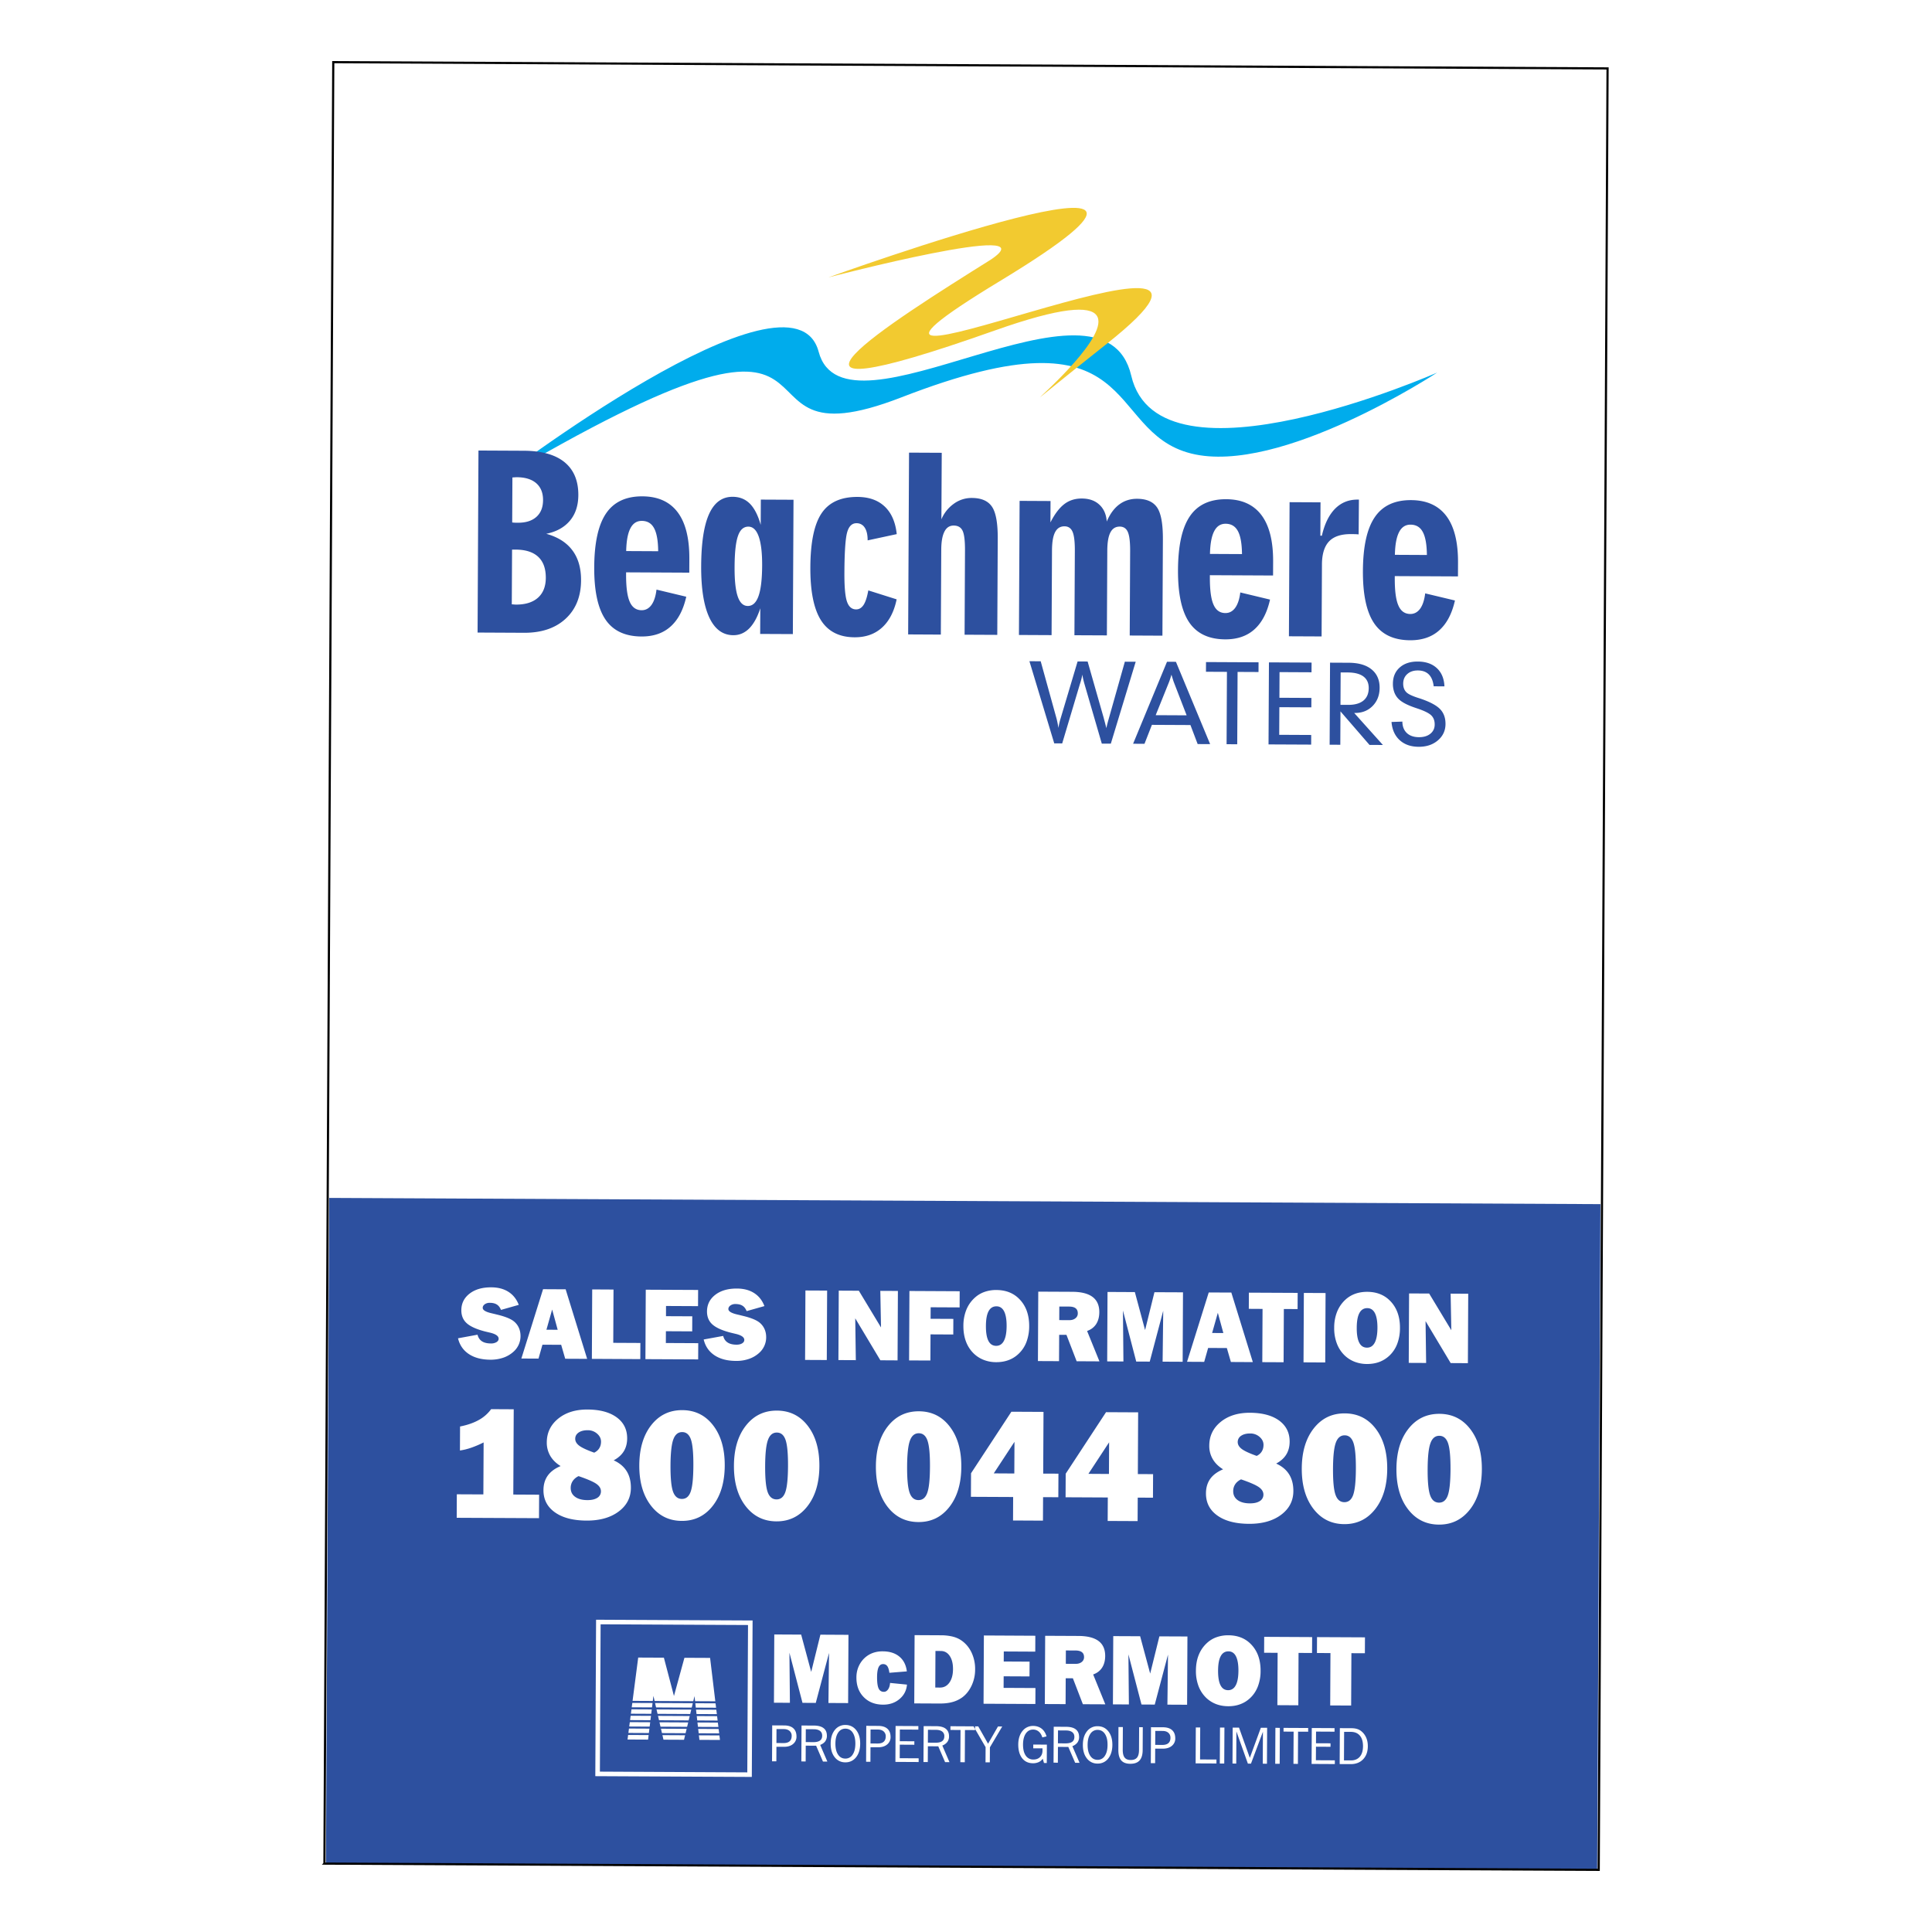 <svg xmlns="http://www.w3.org/2000/svg" width="2500" height="2500" viewBox="0 0 192.756 192.756"><path fill-rule="evenodd" clip-rule="evenodd" fill="#fff" d="M0 0h192.756v192.756H0V0z"/><path d="M49.259 48.183s29.82-22.882 32.417-13.091c2.597 9.793 28.41-9.53 31.191 2.398s30.518-.318 30.518-.318-15.664 10.306-24.547 8.074c-8.881-2.231-4.635-15.029-28.898-5.604-19.491 7.571-.801-15.117-40.681 8.541z" fill-rule="evenodd" clip-rule="evenodd" fill="#00acec"/><path d="M82.646 27.677s43.808-15.818 17.204.311c-26.606 16.128 31.037-9.891 10.562 6.322-20.472 16.214 15.586-10.814-11.15-1.341-26.739 9.475-10.362-.838-.4-7.072 6.009-4.036-16.216 1.78-16.216 1.78z" fill-rule="evenodd" clip-rule="evenodd" fill="#f2ca30"/><path d="M105.182 74.166l-2.477-8.197 1.125.005 1.559 5.635c.041.146.078.301.111.466.035.164.066.347.098.551.027-.179.059-.341.094-.487.033-.146.07-.282.109-.406l1.711-5.74 1 .005 1.611 5.646.018.078c.088.315.166.625.242.929.033-.186.094-.434.182-.748.033-.111.057-.193.07-.245l1.592-5.641 1.082.005-2.482 8.173-.9-.003-1.738-5.978a7.825 7.825 0 0 1-.133-.526 3.755 3.755 0 0 1-.066-.385 7.351 7.351 0 0 1-.234.91l-.006.01-1.775 5.948-.793-.005zm10.121-2.813l3.088.015-1.273-3.295a3.149 3.149 0 0 1-.094-.28c-.045-.137-.092-.298-.148-.479-.053.177-.102.335-.148.473a4.29 4.29 0 0 1-.102.284l-1.323 3.282zm-2.254 2.852l3.383-8.18.891.004 3.412 8.213-1.244-.006-.721-1.898-3.844-.019-.74 1.891-1.137-.005zm9.328.045l.035-7.218-2.092-.01.004-.968 5.242.026-.004.968-2.088-.01-.035 7.218-1.062-.006zm4.185.02l.041-8.185 4.254.021-.006.967-3.191-.016-.012 2.559 3.191.016-.006.94-3.191-.015-.014 2.755 3.191.016-.004.962-4.253-.02zm7.178-3.949l.771.004c.658.003 1.162-.139 1.516-.426.352-.288.527-.703.531-1.243.002-.509-.176-.895-.529-1.162-.354-.263-.873-.399-1.557-.402l-.715-.004-.017 3.233zm-1.082 3.979l.041-8.185 1.867.009c.984.005 1.744.227 2.279.665.537.438.803 1.05.801 1.835-.004.735-.236 1.338-.697 1.809-.461.47-1.053.703-1.779.7h-.062l2.865 3.194-1.338-.007-2.896-3.346-.016 3.332-1.065-.006zm7.256-2.306c.006.484.154.864.445 1.14.291.273.695.414 1.209.416.473.002.852-.112 1.139-.344.287-.232.432-.539.432-.918.004-.374-.105-.672-.326-.898-.219-.226-.68-.458-1.381-.696a7.855 7.855 0 0 0-.25-.085c-.693-.235-1.201-.49-1.523-.76-.229-.19-.4-.423-.518-.699a2.424 2.424 0 0 1-.17-.942c.004-.677.229-1.213.68-1.613.449-.399 1.053-.597 1.805-.592.799.003 1.434.225 1.902.661.469.437.721 1.041.754 1.815l-1.072-.006c-.061-.523-.223-.917-.484-1.182-.266-.264-.629-.397-1.094-.399-.436-.002-.787.117-1.057.358-.271.24-.406.562-.408.962 0 .203.035.386.107.548a.991.991 0 0 0 .316.396c.205.151.553.306 1.045.466.143.046.25.079.324.105.918.318 1.553.665 1.906 1.04.352.375.527.865.523 1.468-.002.659-.258 1.204-.762 1.634s-1.143.642-1.916.638c-.785-.003-1.416-.226-1.896-.666-.479-.439-.75-1.043-.812-1.81l1.082-.037zM51.102 52.127c.087.008.17.017.249.021.084.005.187.005.322.005.788.003 1.403-.19 1.841-.582.442-.394.663-.951.666-1.672.004-.725-.223-1.289-.677-1.687-.454-.395-1.103-.596-1.951-.6-.043 0-.115.003-.214.011a2.712 2.712 0 0 1-.215.011l-.021 4.493zm-.041 8.168c.047 0 .115.004.21.013.091.008.158.012.199.012.951.005 1.685-.225 2.203-.686.517-.461.777-1.121.782-1.976.004-.924-.246-1.622-.754-2.1-.509-.478-1.261-.719-2.251-.723l-.361-.001-.028 5.461zm-3.413 2.815l.089-18.161 4.537.022c1.783.009 3.133.392 4.056 1.145.919.758 1.377 1.849 1.37 3.283-.005 1.034-.282 1.884-.836 2.546-.554.663-1.34 1.103-2.364 1.312 1.151.318 2.021.866 2.603 1.645.587.779.875 1.782.869 3.002-.007 1.608-.521 2.885-1.54 3.827-1.018.941-2.404 1.41-4.15 1.402l-4.634-.023zm14.827-8.131l3.192.016c-.01-1.045-.145-1.811-.408-2.295-.259-.485-.665-.729-1.225-.731-.502-.002-.885.245-1.141.747-.259.501-.397 1.257-.418 2.263zm5.993 4.557c-.295 1.313-.812 2.302-1.561 2.971-.744.671-1.716 1.002-2.908.996-1.633-.008-2.831-.572-3.589-1.689-.76-1.117-1.136-2.858-1.124-5.226.013-2.436.405-4.225 1.183-5.366.774-1.141 1.982-1.709 3.622-1.701 1.557.007 2.727.536 3.518 1.585.788 1.046 1.176 2.598 1.167 4.645l-.006 1.383-6.304-.031-.001.187c-.006 1.26.112 2.175.359 2.738.242.567.642.851 1.192.854.392.002.718-.171.977-.522.255-.351.425-.861.506-1.535l2.969.711zm7.374 3.712l.013-2.562c-.289.894-.662 1.565-1.111 2.018-.454.45-.978.673-1.584.67-1.05-.005-1.852-.599-2.4-1.783-.545-1.182-.814-2.891-.804-5.125.012-2.329.278-4.062.799-5.201s1.3-1.705 2.346-1.699c.69.003 1.258.231 1.709.681.449.45.814 1.157 1.086 2.117l.012-2.519 3.261.015-.066 13.403-3.261-.015zm.197-6.824c.006-1.26-.108-2.223-.338-2.885-.234-.663-.578-.994-1.033-.996-.48-.002-.83.309-1.042.934-.218.625-.33 1.654-.336 3.088-.007 1.323.095 2.302.311 2.937.215.635.549.953 1.005.956.479.003.838-.325 1.071-.986.236-.66.355-1.678.362-3.048zm13.419 3.373c-.255 1.23-.739 2.167-1.459 2.818-.716.649-1.629.973-2.739.967-1.526-.007-2.645-.578-3.359-1.711-.711-1.132-1.064-2.889-1.052-5.273.013-2.507.386-4.304 1.124-5.393.735-1.094 1.934-1.635 3.59-1.627 1.136.006 2.039.328 2.709.964s1.07 1.554 1.195 2.747l-2.903.624c.002-.542-.091-.963-.284-1.26a.933.933 0 0 0-.826-.452c-.447-.003-.758.297-.931.901-.173.602-.267 1.956-.277 4.06-.006 1.362.076 2.31.25 2.837.176.532.485.799.916.8.301.002.551-.147.748-.447.196-.301.353-.787.471-1.448l2.827.893zm1.148 3.499l.089-18.137 3.262.016-.034 6.639a3.63 3.63 0 0 1 1.241-1.555 2.995 2.995 0 0 1 1.813-.577c.943.005 1.607.297 1.998.881.389.58.578 1.643.57 3.18l-.047 9.598-3.261-.016.04-8.39c.005-.974-.074-1.635-.239-1.981-.166-.345-.461-.517-.885-.519-.413-.002-.723.199-.927.606-.208.403-.314 1.008-.317 1.812l-.042 8.46-3.261-.017zm11.054.055l.066-13.38 3.086.016-.01 2.134c.424-.833.879-1.438 1.373-1.819.492-.382 1.08-.568 1.762-.565.729.004 1.312.208 1.75.618.439.407.686.966.734 1.68.316-.747.727-1.316 1.242-1.702.51-.381 1.109-.572 1.787-.569.947.005 1.611.297 2.002.88.389.58.578 1.643.57 3.18l-.047 9.597-3.262-.016.041-8.389c.006-.928-.07-1.573-.229-1.935-.156-.361-.424-.54-.805-.542-.42-.002-.73.19-.934.582-.205.391-.307.992-.311 1.812l-.041 8.46-3.238-.015.041-8.39c.006-.927-.07-1.573-.229-1.934-.156-.361-.424-.541-.805-.543-.42-.001-.73.191-.934.583-.205.391-.305.993-.311 1.812l-.041 8.461-3.257-.016zm19.059-8.086l3.195.016c-.012-1.045-.146-1.811-.41-2.295-.26-.484-.666-.729-1.225-.731-.502-.003-.885.246-1.141.748-.259.499-.398 1.256-.419 2.262zm5.992 4.556c-.295 1.313-.811 2.302-1.559 2.971-.744.67-1.717 1.001-2.91.997-1.633-.008-2.83-.573-3.59-1.689-.758-1.117-1.135-2.858-1.123-5.226.012-2.437.406-4.225 1.184-5.366.773-1.141 1.982-1.708 3.623-1.701 1.557.008 2.727.536 3.518 1.585.787 1.046 1.176 2.596 1.166 4.644l-.006 1.382-6.305-.031v.186c-.006 1.26.111 2.175.359 2.739.242.567.641.851 1.191.853.391.002.719-.17.977-.522.256-.351.426-.862.508-1.534l2.967.712zm1.885 3.661l.066-13.379 3.086.015-.016 3.331.15.001c.27-1.175.707-2.068 1.312-2.688.609-.614 1.355-.92 2.246-.916h.139l-.027 3.47c-.092-.008-.195-.017-.311-.021a13.14 13.14 0 0 0-.467-.007c-.982-.004-1.709.238-2.176.73-.465.493-.703 1.26-.707 2.298l-.035 7.181-3.26-.015zm10.572-8.127l3.193.016c-.012-1.046-.146-1.811-.41-2.295-.258-.485-.664-.729-1.225-.731-.502-.003-.885.245-1.141.746-.259.502-.397 1.258-.417 2.264zm5.992 4.556c-.297 1.313-.812 2.302-1.561 2.971-.744.671-1.717 1.002-2.908.997-1.633-.008-2.83-.572-3.59-1.689s-1.135-2.858-1.123-5.226c.012-2.437.404-4.225 1.184-5.365.773-1.141 1.98-1.709 3.621-1.701 1.557.008 2.727.536 3.52 1.585.785 1.045 1.174 2.597 1.164 4.644l-.006 1.382-6.305-.031v.186c-.006 1.26.111 2.175.359 2.739.242.567.641.851 1.191.854.393.001.719-.171.979-.522.254-.351.424-.861.506-1.534l2.969.71zM32.848 119.516l126.83.621-.326 66.416-126.83-.621.326-66.416z" fill-rule="evenodd" clip-rule="evenodd" fill="#2d509f"/><path fill-rule="evenodd" clip-rule="evenodd" fill="#fff" d="M59.471 161.6l15.615.076-.077 15.609-15.615-.076.077-15.609zM45.566 151.43l.011-2.344 2.648.012.026-5.186a10.22 10.22 0 0 1-1.249.531 6.071 6.071 0 0 1-1.113.273l.011-2.395c.725-.143 1.344-.355 1.862-.645A3.74 3.74 0 0 0 49 140.592l2.254.012-.042 8.508 2.576.014-.012 2.342-8.21-.038zm10.368-5.16c-.453-.277-.796-.615-1.032-1.016a2.608 2.608 0 0 1-.349-1.355c.005-.957.384-1.744 1.138-2.359.755-.613 1.729-.918 2.928-.912 1.239.006 2.205.268 2.908.781.701.514 1.049 1.217 1.045 2.104-.002.492-.114.92-.336 1.281s-.558.662-1.008.904c.573.258 1.003.615 1.29 1.074.287.455.429 1.016.426 1.672-.004.973-.415 1.764-1.228 2.367-.813.605-1.88.904-3.198.898-1.342-.006-2.395-.283-3.157-.826-.764-.543-1.144-1.283-1.139-2.219.002-.564.146-1.045.426-1.439.282-.395.71-.715 1.286-.955zm3.351-1.338c.22-.107.39-.256.505-.441s.174-.404.174-.652c.002-.305-.128-.572-.389-.801a1.382 1.382 0 0 0-.939-.344c-.377-.002-.68.076-.905.23-.226.158-.34.363-.341.625-.001.258.136.49.408.695.275.205.769.434 1.487.688zm-1.56 2.341a1.432 1.432 0 0 0-.583.486 1.239 1.239 0 0 0-.203.686c-.002.381.145.678.441.893.298.217.703.326 1.225.328.424.002.754-.076.993-.229a.743.743 0 0 0 .358-.648c.001-.279-.148-.525-.449-.74-.303-.215-.895-.471-1.782-.776zm10.307 2.276c.414.002.706-.238.877-.727.174-.484.262-1.352.268-2.598.007-1.246-.075-2.115-.244-2.607-.169-.488-.459-.736-.868-.736-.415-.004-.711.244-.891.74-.178.494-.271 1.359-.278 2.592-.006 1.234.077 2.102.248 2.594.174.492.469.74.888.742zm-.01 2.191c-1.278-.006-2.304-.518-3.084-1.535-.779-1.016-1.164-2.357-1.155-4.021.009-1.662.406-2.994 1.194-3.998.789-1.004 1.821-1.502 3.099-1.496 1.277.006 2.304.514 3.079 1.525.777 1.012 1.161 2.35 1.153 4.01-.008 1.664-.406 3.002-1.195 4.012s-1.819 1.509-3.091 1.503zm9.453-2.144c.414 0 .706-.24.877-.727.174-.484.262-1.354.269-2.598.006-1.248-.076-2.117-.245-2.609-.169-.488-.459-.734-.868-.734-.414-.004-.711.242-.89.742-.18.492-.273 1.355-.279 2.59-.006 1.234.076 2.102.248 2.594.173.492.47.738.888.742zm-.011 2.191c-1.277-.008-2.305-.52-3.083-1.535-.779-1.016-1.164-2.357-1.155-4.023.008-1.66.405-2.994 1.194-3.996.79-1.004 1.821-1.504 3.1-1.496 1.276.004 2.304.514 3.078 1.525.777 1.012 1.161 2.348 1.153 4.01-.008 1.664-.406 3.002-1.196 4.01-.789 1.009-1.819 1.511-3.091 1.505zm14.174-2.123c.414.002.706-.24.877-.727.175-.484.263-1.354.269-2.598.006-1.246-.077-2.115-.246-2.605-.167-.49-.458-.736-.866-.738-.414-.002-.712.244-.891.742-.178.494-.271 1.355-.278 2.59-.005 1.236.077 2.104.248 2.594.173.494.468.74.887.742zm-.01 2.191c-1.278-.006-2.305-.518-3.085-1.535-.779-1.014-1.163-2.357-1.154-4.023.007-1.66.405-2.994 1.193-3.996.79-1.004 1.822-1.502 3.099-1.496 1.278.006 2.304.514 3.079 1.527.776 1.01 1.161 2.348 1.152 4.008-.007 1.664-.404 3.004-1.194 4.012-.788 1.009-1.818 1.511-3.09 1.503zm9.571-4.845l.016-3.158-2.066 3.146 2.05.012zm-.127 4.689l.01-2.342-4.212-.02.011-2.35 4.026-6.139 3.205.016-.031 6.158 1.521.006-.012 2.35-1.521-.006-.012 2.342-2.985-.015zm9.569-4.642l.016-3.158-2.066 3.146 2.05.012zm-.127 4.689l.012-2.342-4.213-.021.012-2.35 4.025-6.139 3.203.016-.029 6.158 1.52.008-.012 2.35-1.52-.008-.012 2.342-2.986-.014zm11.515-5.152c-.451-.277-.797-.615-1.031-1.016a2.57 2.57 0 0 1-.348-1.355c.004-.957.383-1.744 1.137-2.359.754-.613 1.73-.918 2.928-.912 1.24.006 2.205.268 2.908.779.699.516 1.049 1.217 1.045 2.107-.002.49-.113.916-.336 1.279-.221.361-.557.66-1.008.904.574.258 1.004.615 1.289 1.072.287.457.43 1.018.426 1.674-.004.973-.414 1.762-1.227 2.367s-1.879.904-3.197.898c-1.342-.006-2.396-.283-3.156-.826-.764-.543-1.145-1.283-1.139-2.221.002-.562.145-1.043.424-1.438.281-.393.711-.713 1.285-.953zm3.352-1.338c.221-.109.391-.256.506-.441.115-.188.174-.406.174-.654.002-.303-.127-.57-.389-.799a1.384 1.384 0 0 0-.939-.344c-.377-.002-.68.076-.904.23a.73.73 0 0 0-.342.625c0 .256.135.49.408.695.275.205.769.434 1.486.688zm-1.561 2.34c-.254.127-.449.287-.582.488s-.201.432-.201.686c-.002.379.145.676.439.893.299.217.703.326 1.225.328.424.002.754-.076.992-.23a.739.739 0 0 0 .359-.646c0-.279-.148-.527-.449-.74-.302-.215-.894-.475-1.783-.779zm10.309 2.277c.414 0 .707-.24.879-.727.172-.484.262-1.352.268-2.598.006-1.248-.076-2.115-.246-2.607-.168-.488-.459-.734-.867-.738-.414-.002-.713.246-.891.742-.178.494-.271 1.357-.277 2.592s.076 2.102.248 2.592c.171.494.468.742.886.744zm-.01 2.191c-1.277-.008-2.305-.518-3.084-1.535-.779-1.016-1.164-2.357-1.156-4.023.008-1.66.406-2.994 1.195-3.996.789-1.006 1.82-1.504 3.098-1.496 1.279.006 2.305.514 3.08 1.525s1.16 2.35 1.152 4.01c-.008 1.664-.406 3.002-1.195 4.012-.789 1.007-1.818 1.509-3.09 1.503zm9.453-2.146c.412.002.705-.238.877-.725.174-.484.262-1.354.27-2.598.004-1.248-.078-2.117-.246-2.607-.17-.49-.461-.736-.869-.738-.414-.002-.711.244-.889.742-.18.494-.273 1.357-.279 2.592s.076 2.102.248 2.592c.173.494.468.74.888.742zm-.011 2.193c-1.277-.008-2.305-.52-3.084-1.537-.779-1.014-1.162-2.357-1.154-4.021.008-1.66.404-2.994 1.193-3.996.791-1.006 1.822-1.504 3.1-1.498s2.303.516 3.078 1.527c.777 1.012 1.162 2.348 1.152 4.01-.008 1.664-.404 3.004-1.193 4.01-.792 1.009-1.819 1.511-3.092 1.505zM45.697 133.521l1.946-.357c.073.293.221.51.438.654.218.145.516.217.89.219a1.05 1.05 0 0 0 .562-.131c.143-.088.216-.203.216-.342.001-.273-.299-.477-.899-.615-.211-.049-.38-.09-.507-.121-.834-.221-1.429-.492-1.786-.818-.356-.324-.532-.754-.529-1.293.003-.68.279-1.232.826-1.654.545-.422 1.268-.631 2.165-.625.677.002 1.247.154 1.712.451.466.299.807.73 1.026 1.297l-1.774.504c-.1-.246-.237-.426-.415-.537-.175-.111-.408-.17-.698-.17a.821.821 0 0 0-.505.143c-.135.1-.203.217-.204.355-.002.229.296.41.89.545.159.039.283.066.375.09l.248.061c.752.186 1.283.402 1.599.656.215.178.381.391.492.641.114.252.169.531.168.84a2.068 2.068 0 0 1-.691 1.537 2.916 2.916 0 0 1-1.022.604 3.884 3.884 0 0 1-1.298.203c-.869-.004-1.582-.191-2.141-.562-.56-.371-.921-.897-1.084-1.575zm6.319 2.02l2.165-6.918 2.254.012 2.145 6.938-2.189-.01-.403-1.393-1.868-.008-.393 1.387-1.711-.008zm2.501-2.873l1.123.004-.552-2.02-.571 2.016zm4.534 2.906l.033-6.928 2.126.012-.026 5.316 2.706.014-.007 1.611-4.832-.025zm5.343.028l.034-6.928 5.224.025-.009 1.615-3.194-.016-.004 1.018 2.623.012-.007 1.502-2.624-.014-.005 1.176 3.232.016-.008 1.619-5.262-.025zm5.812-1.961l1.947-.355c.072.293.22.51.438.652.219.145.516.219.89.221.23 0 .418-.043.562-.133.144-.088.215-.201.216-.34.002-.273-.299-.48-.899-.615-.211-.049-.38-.092-.507-.123-.834-.219-1.429-.492-1.785-.816-.356-.324-.533-.758-.53-1.291.004-.684.279-1.236.826-1.658.547-.422 1.269-.629 2.166-.625.678.004 1.248.154 1.712.453.466.297.807.729 1.025 1.297l-1.774.502c-.1-.246-.237-.426-.414-.537-.177-.113-.41-.168-.699-.17a.836.836 0 0 0-.505.145c-.136.098-.204.217-.205.355 0 .227.296.408.889.545.16.037.284.066.376.09l.248.061c.751.184 1.284.402 1.598.654.215.178.381.393.493.641.114.252.169.533.167.84a2.068 2.068 0 0 1-.69 1.537 2.89 2.89 0 0 1-1.021.604 3.793 3.793 0 0 1-1.3.203c-.868-.002-1.58-.189-2.14-.559-.561-.375-.92-.897-1.084-1.578zm10.118 2.039l.034-6.928 2.165.01-.034 6.928-2.165-.01zm3.325.015l.034-6.928 2.004.01 2.212 3.662-.07-3.65 1.755.008-.034 6.928-1.716-.01-2.506-4.186.058 4.174-1.737-.008zm7.051.035l.034-6.928 5.014.025-.007 1.613-2.889-.014-.007 1.15 2.27.01-.007 1.557-2.27-.012-.013 2.607-2.125-.008zm8.685-1.455c.34 0 .6-.166.775-.498.178-.336.268-.826.271-1.477.002-.643-.082-1.131-.25-1.465-.172-.334-.426-.502-.76-.504-.348-.002-.613.16-.787.484-.176.324-.266.814-.268 1.475-.004.658.078 1.154.248 1.486.169.331.427.495.771.499zm0 1.629a3.387 3.387 0 0 1-1.213-.217 2.99 2.99 0 0 1-.996-.623 3.224 3.224 0 0 1-.795-1.205c-.179-.467-.266-.994-.263-1.58a4.258 4.258 0 0 1 .28-1.566c.183-.465.457-.865.815-1.201.287-.271.615-.475.986-.609a3.488 3.488 0 0 1 1.221-.199c.447.004.854.072 1.225.211.369.139.697.344.98.619.354.336.617.736.795 1.199.176.465.264.992.262 1.58a4.487 4.487 0 0 1-.275 1.582 3.139 3.139 0 0 1-.799 1.191c-.291.275-.625.48-.994.615-.368.137-.78.205-1.229.203zm4.17-.111l.033-6.926 3.385.016c.906.004 1.584.174 2.035.514s.674.848.67 1.523c-.002.467-.107.861-.314 1.184-.209.318-.51.549-.904.688l1.232 3.031-2.275-.012-1.016-2.633-.727-.004-.014 2.629-2.105-.01zm3.113-5.436l-.98-.004-.006 1.355 1.008.004c.248 0 .451-.061.605-.188a.59.59 0 0 0 .236-.486c.002-.227-.068-.396-.213-.51s-.361-.169-.65-.171zm3.797 5.469l.033-6.928 2.727.014 1.021 3.789.934-3.777 2.848.012-.033 6.928-2-.01.061-5.08-1.346 5.074-1.348-.006-1.324-5.088.047 5.08-1.62-.008zm7.967.039l2.164-6.916 2.254.01 2.146 6.939-2.189-.012-.404-1.391-1.867-.01-.393 1.389-1.711-.009zm2.502-2.873l1.121.006-.551-2.021-.57 2.015zm7.156-2.392l-.025 5.312-2.125-.01.025-5.312-1.371-.008.008-1.613 4.867.023-.008 1.615-1.371-.007zm1.963 5.322l.033-6.926 2.166.01-.033 6.928-2.166-.012zm6.328-1.467c.34.004.6-.164.777-.498.176-.332.266-.824.27-1.475.002-.643-.082-1.131-.25-1.465-.172-.334-.424-.502-.76-.504-.35-.002-.613.16-.787.484-.176.322-.266.816-.268 1.475-.004.66.078 1.156.248 1.484.168.333.426.497.77.499zm0 1.631a3.423 3.423 0 0 1-1.213-.217 2.99 2.99 0 0 1-.996-.623 3.228 3.228 0 0 1-.795-1.207 4.263 4.263 0 0 1-.264-1.576 4.255 4.255 0 0 1 .281-1.57c.184-.463.457-.863.814-1.201.287-.27.617-.473.986-.607s.777-.201 1.221-.199c.447.002.854.072 1.225.211.369.139.697.344.98.619.354.336.617.736.795 1.201.176.465.264.99.26 1.578a4.408 4.408 0 0 1-.273 1.58 3.149 3.149 0 0 1-.797 1.193c-.295.273-.627.479-.996.615s-.779.205-1.228.203zm4.17-.111l.033-6.928 2.004.01 2.211 3.662-.07-3.652 1.756.01-.033 6.928-1.717-.01-2.506-4.186.057 4.174-1.735-.008z"/><path fill-rule="evenodd" clip-rule="evenodd" fill="#2d509f" d="M59.923 162.057l14.707.072-.072 14.701-14.706-.074.071-14.699z"/><path fill-rule="evenodd" clip-rule="evenodd" fill="#fff" d="M62.61 173.551l1.064-8.176 2.562.012 1.005 3.822 1.044-3.811 2.561.012.985 8.186-2.05-.01-.49-4.365-1.047 4.357-2.049-.01-1.003-4.369-.533 4.362-2.049-.01z"/><path fill-rule="evenodd" clip-rule="evenodd" fill="#2d509f" d="M62.385 172.893l9.677.048-.002.204-9.677-.049.002-.203zM62.388 172.252l9.677.049-.002.203-9.676-.049.001-.203zM62.391 171.613l9.676.049v.203l-9.677-.049.001-.203zM62.394 170.975l9.677.048-.001.202-9.677-.047.001-.203zM62.397 170.334l9.677.049-.001.201-9.677-.047.001-.203zM62.4 169.693l9.677.049-.001.203-9.677-.047.001-.205z"/><path d="M77.217 169.881l.033-6.811 2.681.014 1.002 3.723.918-3.715 2.8.016-.034 6.809-1.964-.01.059-4.994-1.324 4.988-1.324-.008-1.303-4.998.048 4.994-1.592-.008zm11.517-2.986c-.043-.314-.113-.537-.212-.668a.49.49 0 0 0-.421-.199c-.198-.002-.346.105-.446.316-.097.213-.147.537-.149.975-.003.535.049.912.153 1.137s.278.338.521.338c.166.002.306-.078.42-.238.115-.158.182-.375.202-.65l1.687.168c-.05.586-.3 1.068-.745 1.441-.447.377-.994.561-1.642.559-.798-.004-1.442-.256-1.93-.756-.489-.498-.731-1.154-.727-1.969.001-.426.09-.82.267-1.184a2.49 2.49 0 0 1 .744-.91c.226-.17.473-.295.743-.379a2.83 2.83 0 0 1 .88-.121c.685.002 1.235.178 1.654.527.418.348.666.838.743 1.473l-1.742.14zm4.579 1.472l.47.002c.389.002.703-.164.94-.498.237-.336.356-.781.358-1.34.003-.553-.107-.992-.327-1.318-.219-.328-.517-.492-.891-.494l-.533-.002-.017 3.65zm-2.097 1.582l.034-6.811 2.621.014a5.01 5.01 0 0 1 1.108.115c.325.074.609.191.852.342.466.299.825.705 1.08 1.223a3.83 3.83 0 0 1 .377 1.738 3.752 3.752 0 0 1-.348 1.596c-.23.492-.539.887-.93 1.178a3.004 3.004 0 0 1-.988.469c-.367.102-.792.15-1.275.148l-2.531-.012zm6.913.033l.033-6.811 5.133.027-.006 1.586-3.141-.016-.006 1 2.58.014-.008 1.475-2.578-.012-.006 1.154 3.178.016-.008 1.592-5.171-.025zm6.115.03l.033-6.809 3.326.016c.893.004 1.559.174 2.002.506s.662.834.66 1.498c-.004.459-.105.846-.311 1.162-.205.314-.5.539-.889.676l1.213 2.98-2.238-.01-.998-2.59-.715-.002-.012 2.582-2.071-.009zm3.061-5.342l-.963-.004-.006 1.332.99.004c.244 0 .441-.061.596-.184a.596.596 0 0 0 .234-.479c0-.225-.068-.391-.213-.5-.14-.11-.355-.167-.638-.169zm3.732 5.375l.033-6.809 2.682.012 1.002 3.725.918-3.713 2.799.012-.033 6.811-1.965-.01.059-4.994-1.322 4.988-1.324-.008-1.303-5 .047 4.994-1.593-.008zm11.492-1.414c.334 0 .59-.164.764-.492.174-.326.262-.809.266-1.449.002-.631-.08-1.113-.248-1.441-.166-.328-.416-.49-.744-.494-.344 0-.604.158-.773.477-.174.318-.262.801-.266 1.449-.002.648.078 1.137.246 1.459.164.325.417.487.755.491zm0 1.599c-.43-.002-.828-.072-1.193-.211s-.691-.344-.979-.613a3.197 3.197 0 0 1-.781-1.186 4.229 4.229 0 0 1-.258-1.553c.002-.57.094-1.086.275-1.541.18-.455.449-.85.801-1.18.283-.268.605-.467.971-.598a3.405 3.405 0 0 1 1.199-.195c.439.002.84.07 1.203.207.363.135.686.338.963.607.348.33.607.725.783 1.18.172.459.26.975.256 1.551a4.299 4.299 0 0 1-.27 1.555c-.176.459-.438.85-.785 1.174-.289.27-.613.471-.979.604-.36.135-.762.203-1.206.199zm7.028-5.318l-.023 5.225-2.09-.012.025-5.223-1.348-.006.008-1.588 4.783.025-.008 1.586-1.347-.007zm5.273.027l-.025 5.223-2.09-.01.025-5.225-1.348-.006.008-1.586 4.783.023-.008 1.586-1.345-.005zm-57.366 8.963l.706.004c.269.002.473-.057.609-.176.137-.121.205-.299.207-.533a.633.633 0 0 0-.207-.498c-.139-.123-.33-.186-.569-.188l-.739-.004-.007 1.395zm-.437 1.823l.017-3.584 1.203.006c.396.002.699.098.907.287.21.189.313.463.312.818a.93.93 0 0 1-.342.748c-.226.189-.529.281-.906.279l-.754-.004-.007 1.451-.43-.001zm2.924.013l.019-3.584 1.238.006c.428.002.752.09.969.262.217.17.324.424.323.756a.934.934 0 0 1-.171.559c-.111.15-.279.27-.499.354l.716 1.662-.439-.002-.682-1.58-1.037-.006-.007 1.578-.43-.005zm1.24-3.211l-.795-.004-.006 1.285.759.006c.295 0 .516-.053.662-.158.145-.105.219-.266.219-.484.001-.207-.071-.367-.215-.477-.144-.111-.353-.168-.624-.168zm3.147 2.928a.83.83 0 0 0 .729-.396c.179-.264.27-.627.272-1.092.002-.463-.084-.826-.262-1.096a.837.837 0 0 0-.725-.402c-.308-.002-.552.131-.731.396s-.27.629-.272 1.092.084.83.262 1.096c.176.267.42.4.727.402zm-.001.373a1.29 1.29 0 0 1-1.064-.518c-.268-.34-.401-.793-.397-1.355.002-.562.14-1.012.411-1.35a1.298 1.298 0 0 1 1.069-.504c.443.002.797.176 1.067.514.267.342.4.791.398 1.354-.003.562-.141 1.016-.412 1.354a1.301 1.301 0 0 1-1.072.505zm2.512-1.879l.706.002c.269.002.473-.055.609-.176.137-.121.205-.299.207-.531a.633.633 0 0 0-.208-.498c-.139-.125-.329-.188-.569-.189l-.739-.002-.006 1.394zm-.437 1.821l.017-3.584 1.204.008c.396.002.698.098.908.287.209.189.312.461.311.818a.928.928 0 0 1-.342.748c-.226.188-.528.281-.907.279l-.754-.004-.007 1.451-.43-.003zm2.924.015l.017-3.586 2.274.012-.002.355-1.845-.01-.005 1.164 1.451.008-.002.346-1.451-.008-.006 1.35 1.89.01-.002.371-2.319-.012zm2.8.014l.018-3.584 1.239.006c.429.002.752.088.969.26.217.174.325.424.323.758a.917.917 0 0 1-.171.557 1.078 1.078 0 0 1-.499.355l.715 1.66h-.438l-.681-1.58-1.037-.006-.008 1.576-.43-.002zm1.241-3.213l-.795-.004-.007 1.285.76.004c.295.002.516-.049.661-.154.146-.105.219-.268.22-.486a.567.567 0 0 0-.215-.477c-.144-.109-.352-.166-.624-.168zm2.898.019l-.016 3.213-.444-.002.017-3.213-1.007-.006.002-.371 2.459.014-.002.371-1.009-.006zm2.051 3.225l.008-1.516-1.203-2.076.469.004.98 1.729.99-1.721.424.002-1.23 2.08-.008 1.498h-.43zm5.832.063l-.123-.428a.984.984 0 0 1-.402.34 1.33 1.33 0 0 1-.578.115c-.455-.002-.814-.17-1.076-.504-.26-.336-.389-.793-.387-1.375.002-.299.045-.568.129-.809.082-.238.207-.445.369-.619.125-.137.275-.24.445-.312s.35-.107.537-.107c.336.004.621.094.848.271.23.178.395.438.494.775l-.42.102c-.078-.254-.197-.449-.355-.58a.853.853 0 0 0-.566-.201c-.307-.002-.547.131-.73.395-.18.268-.271.629-.275 1.088-.002.477.088.846.268 1.109a.88.88 0 0 0 .76.395c.273.002.494-.078.66-.238s.252-.373.254-.641v-.236l-.922-.004v-.375l1.359.008-.01 1.834-.279-.003zm.955-.032l.018-3.584 1.238.006c.43.004.752.088.969.262.217.172.324.424.324.756a.916.916 0 0 1-.172.557 1.098 1.098 0 0 1-.5.357l.717 1.66-.439-.002-.682-1.58-1.035-.006-.008 1.578-.43-.004zm1.241-3.211l-.795-.006-.008 1.289.76.004c.297 0 .518-.053.662-.156.145-.107.219-.268.219-.486.002-.207-.07-.367-.215-.477-.143-.111-.352-.168-.623-.168zm3.146 2.928a.826.826 0 0 0 .73-.396c.178-.262.27-.627.27-1.094.004-.459-.082-.824-.26-1.092s-.42-.402-.725-.404a.838.838 0 0 0-.732.396c-.178.268-.27.629-.271 1.092-.002.465.084.83.262 1.096.177.267.419.4.726.402zm0 .373a1.29 1.29 0 0 1-1.064-.516c-.27-.342-.402-.793-.398-1.357.002-.561.141-1.012.412-1.35a1.293 1.293 0 0 1 1.068-.502c.441.002.799.174 1.066.514s.4.791.398 1.352c-.004.564-.143 1.014-.412 1.354a1.29 1.29 0 0 1-1.07.505zm2.09-3.64h.439l-.012 2.279c0 .346.062.602.189.762.127.162.326.242.6.244.289.002.5-.078.631-.236.135-.158.201-.412.203-.762l.012-2.277.365.002-.012 2.277c-.002.467-.104.812-.307 1.039-.201.225-.51.336-.93.334-.408-.002-.711-.115-.904-.342-.193-.223-.287-.57-.285-1.043l.011-2.277zm3.666 1.777l.705.004c.27.002.475-.059.611-.178.135-.119.205-.297.205-.533.002-.205-.068-.371-.207-.496s-.328-.186-.568-.188l-.74-.002-.006 1.393zm-.438 1.822l.018-3.584 1.203.004c.396.004.699.1.906.289.209.191.312.463.312.818a.928.928 0 0 1-.342.748c-.227.189-.529.281-.906.279l-.756-.002-.006 1.449-.429-.001zm4.471.022l.018-3.584.439.002-.016 3.191 1.637.008-.002.393-2.076-.01zm2.412.013l.018-3.586.443.002-.018 3.584h-.443zm1.266.004l.018-3.584.633.002 1.078 3.014 1.1-3.002.627.004-.018 3.584-.418-.002.016-3.189-1.193 3.184-.307-.002-1.146-3.213-.016 3.207-.374-.003zm4.263.022l.018-3.584.445.002-.018 3.584-.445-.002zm2.28-3.203l-.016 3.215-.445-.004.016-3.213-1.006-.004.002-.371 2.457.012-.002.371-1.006-.006zm1.349 3.22l.018-3.584 2.273.012-.002.355-1.844-.01-.006 1.164 1.449.006v.346l-1.451-.008-.008 1.35 1.891.01-.001.371-2.319-.012zm2.801.014l.018-3.584 1.158.006c.199 0 .379.023.535.068.158.045.295.113.412.203.227.172.396.389.514.65.117.26.174.553.172.877-.002.545-.158.979-.469 1.303s-.725.484-1.246.482l-1.094-.005zm.43-.369l.682.004c.385.002.684-.121.895-.367.213-.246.318-.596.322-1.049 0-.455-.104-.809-.314-1.057s-.512-.373-.902-.375l-.668-.002-.015 2.846z" fill-rule="evenodd" clip-rule="evenodd" fill="#fff"/><path fill="none" stroke="#000" stroke-width=".216" stroke-miterlimit="2.613" d="M32.369 185.932l127.135.623.883-179.73L33.25 6.202l-.881 179.73z"/></svg>